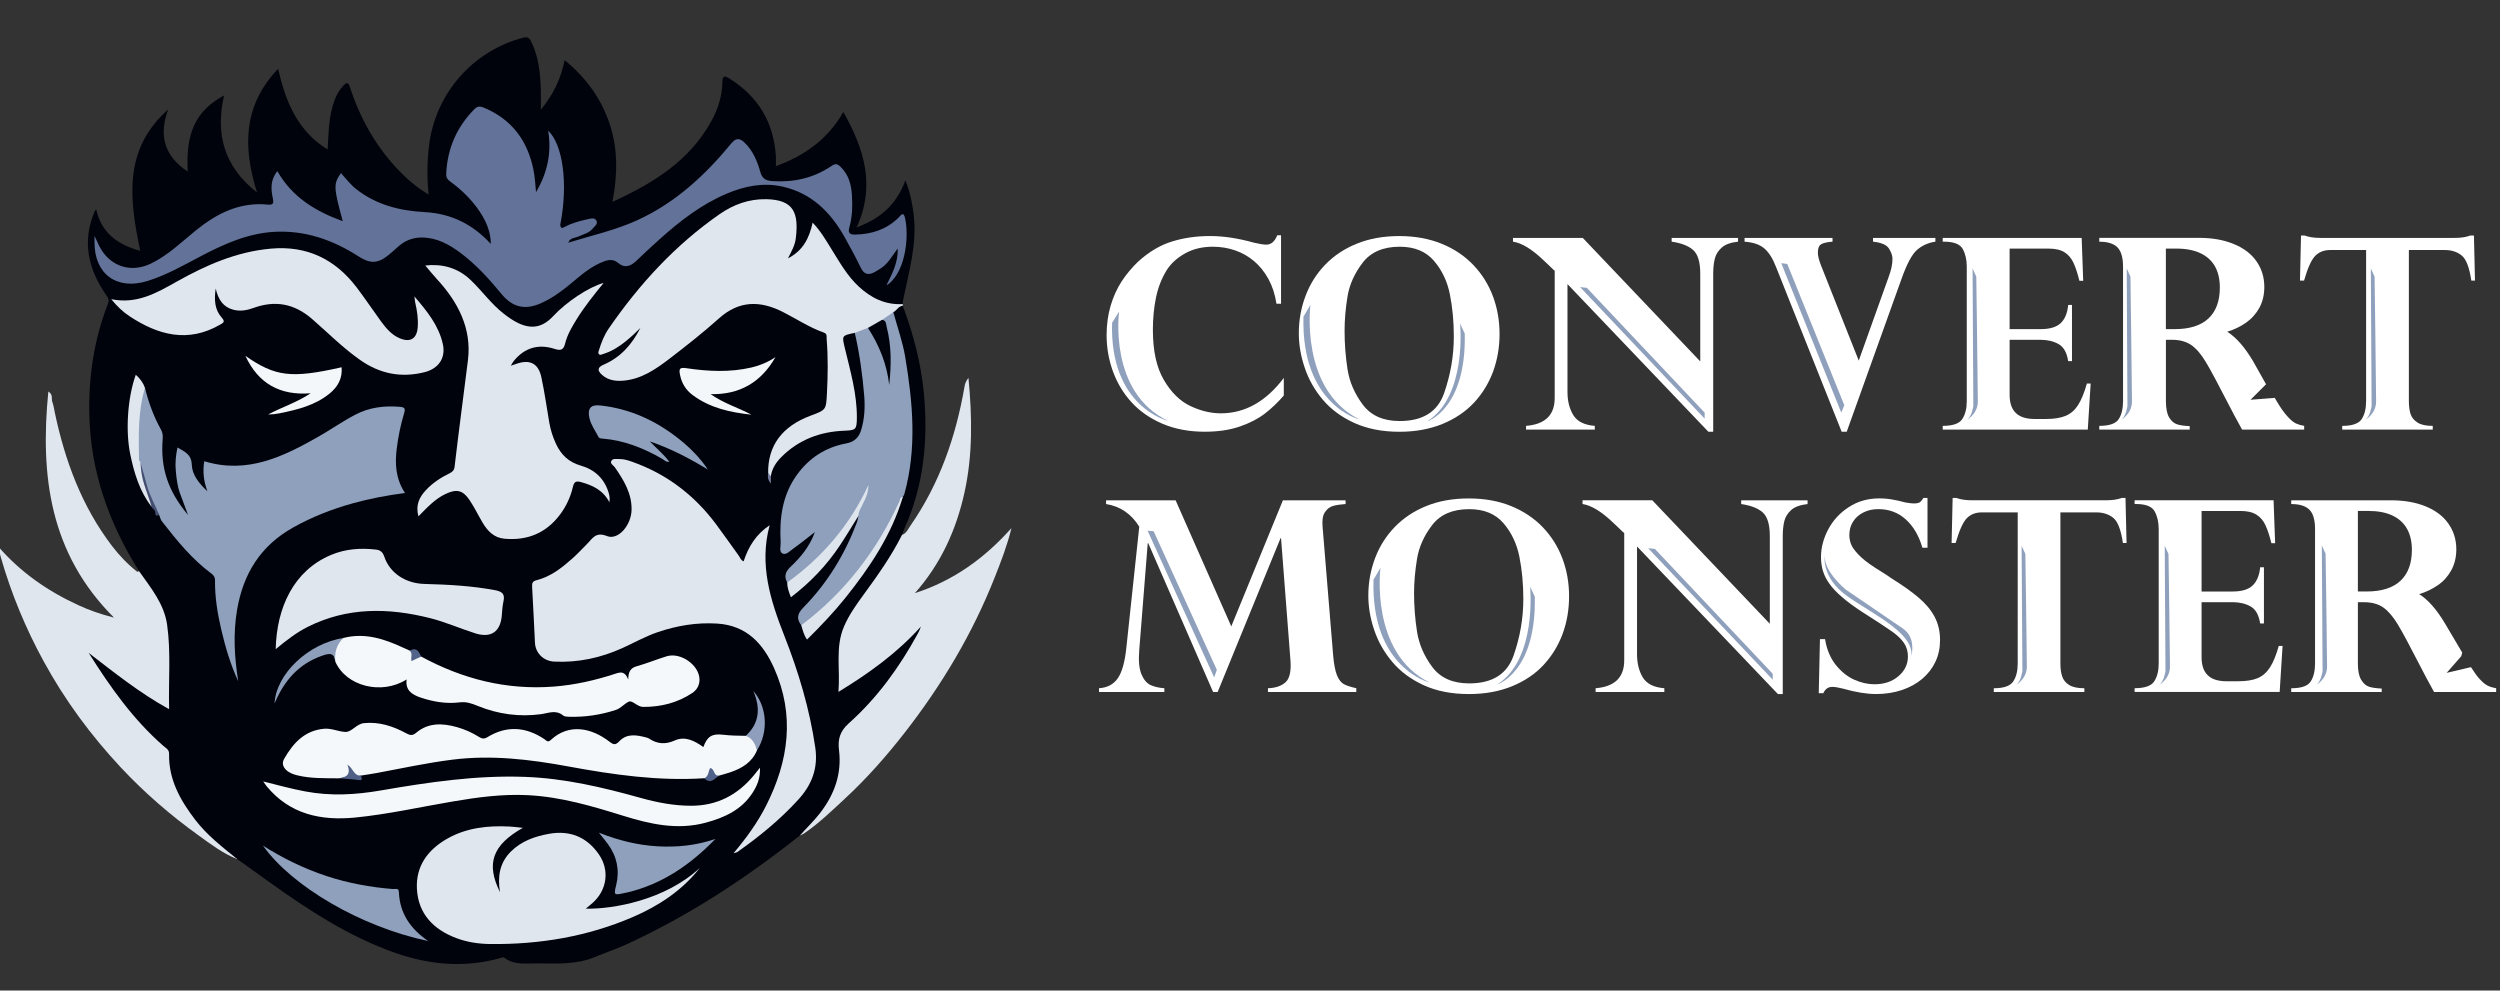 <?xml version="1.0" encoding="UTF-8"?> <svg xmlns="http://www.w3.org/2000/svg" width="106" height="42" viewBox="0 0 106 42" fill="none"><rect x="0" y="0" width="106" height="42" fill="#333333" stroke="none"/> <g clip-path="url(#clip0_119_66)"> <path d="M-0.09 23.154C0.855 24.254 2.017 25.061 3.329 25.663C3.791 25.875 4.269 26.044 4.833 26.187C2.111 23.471 1.696 20.175 2.05 16.6C2.263 16.735 2.169 16.912 2.218 17.041C2.272 17.184 2.293 17.342 2.324 17.493C2.756 19.539 3.467 21.466 4.748 23.147C5.058 23.553 5.412 23.924 5.815 24.241C5.828 24.25 5.868 24.224 5.895 24.215C5.973 24.207 6.02 24.258 6.061 24.311C6.781 25.241 7.303 26.241 7.256 27.467C7.229 28.203 7.255 28.941 7.25 29.678C7.247 30.115 7.157 30.167 6.785 29.949C5.777 29.36 4.863 28.641 3.986 27.936C4.447 28.618 4.934 29.328 5.488 29.99C5.962 30.557 6.438 31.119 7.016 31.585C7.153 31.696 7.243 31.83 7.247 32.012C7.276 33.264 7.901 34.238 8.705 35.125C9.044 35.499 9.429 35.823 9.834 36.125C9.934 36.2 10.081 36.255 10.059 36.427C9.451 36.188 8.937 35.795 8.415 35.419C7.228 34.565 6.124 33.611 5.126 32.543C3.853 31.181 2.754 29.691 1.858 28.052C1.092 26.651 0.483 25.189 0.043 23.655C0.013 23.552 0.001 23.435 -0.089 23.356C-0.09 23.288 -0.09 23.22 -0.09 23.154Z" fill="#E0E6EE"></path> <path d="M10.059 36.426C9.426 35.914 8.779 35.415 8.279 34.762C7.645 33.935 7.146 33.051 7.169 31.965C7.174 31.781 7.037 31.722 6.933 31.631C5.641 30.504 4.668 29.122 3.761 27.683C4.849 28.521 5.919 29.38 7.171 30.071C7.138 28.849 7.252 27.669 7.087 26.497C6.963 25.605 6.395 24.923 5.895 24.215C4.621 22.189 3.842 20.009 3.787 17.593C3.75 15.97 3.986 14.397 4.575 12.884C4.651 12.688 4.56 12.595 4.474 12.47C3.729 11.377 3.477 10.221 4.014 8.962C4.022 8.944 4.038 8.928 4.078 8.874C4.305 9.893 5.003 10.378 5.947 10.636C5.483 8.448 5.215 6.334 7.133 4.639C6.724 5.732 6.957 6.61 7.96 7.275C7.869 5.614 8.307 4.693 9.501 4.046C9.127 5.683 9.494 7.061 10.899 8.163C10.293 6.234 10.305 4.476 11.792 2.917C12.113 4.311 12.608 5.547 13.891 6.337C13.928 5.704 13.934 5.114 14.092 4.541C14.184 4.204 14.316 3.887 14.56 3.629C14.69 3.491 14.763 3.469 14.839 3.699C15.268 5.02 15.935 6.208 16.9 7.217C17.27 7.605 17.676 7.951 18.174 8.249C18.102 7.555 18.11 6.897 18.183 6.235C18.431 3.998 20.023 2.156 22.2 1.593C22.429 1.534 22.477 1.671 22.542 1.806C22.837 2.423 22.906 3.087 22.931 3.758C22.941 4.042 22.933 4.327 22.933 4.648C23.441 4.035 23.778 3.363 23.941 2.549C24.844 3.289 25.485 4.167 25.848 5.247C26.208 6.323 26.185 7.414 25.968 8.559C27.702 7.765 29.244 6.816 30.17 5.119C30.445 4.614 30.617 4.071 30.628 3.494C30.634 3.211 30.713 3.195 30.928 3.329C32.154 4.095 32.809 5.198 32.898 6.636C32.905 6.758 32.898 6.88 32.898 7.045C34.12 6.599 35.096 5.905 35.758 4.747C36.636 6.307 37.136 7.867 36.322 9.641C37.323 9.276 38.02 8.667 38.387 7.645C38.592 8.149 38.687 8.636 38.743 9.133C38.884 10.357 38.538 11.518 38.298 12.694C38.285 12.759 38.28 12.826 38.272 12.892C37.923 13.069 37.594 12.928 37.272 12.812C36.692 12.603 36.276 12.181 35.902 11.714C35.475 11.18 35.18 10.559 34.783 10.004C34.706 9.897 34.644 9.777 34.541 9.688C34.429 9.732 34.445 9.838 34.412 9.914C34.276 10.237 34.114 10.54 33.838 10.769C33.722 10.865 33.596 11.041 33.443 10.926C33.322 10.837 33.452 10.679 33.503 10.56C33.703 10.092 33.758 9.618 33.599 9.124C33.507 8.842 33.328 8.671 33.036 8.612C32.256 8.455 31.528 8.59 30.838 8.982C30.25 9.315 29.706 9.712 29.22 10.173C28.035 11.296 26.884 12.453 25.976 13.823C25.809 14.076 25.666 14.341 25.571 14.629C25.545 14.707 25.466 14.805 25.555 14.874C25.633 14.936 25.724 14.861 25.804 14.827C26.202 14.658 26.517 14.371 26.841 14.096C26.942 14.011 27.048 13.809 27.186 13.94C27.304 14.052 27.151 14.206 27.064 14.317C26.689 14.793 26.282 15.234 25.718 15.501C25.47 15.619 25.468 15.753 25.701 15.902C25.928 16.047 26.186 16.064 26.446 16.042C26.939 16 27.37 15.788 27.78 15.528C28.643 14.98 29.392 14.29 30.179 13.646C30.326 13.525 30.477 13.41 30.624 13.289C31.319 12.716 32.083 12.667 32.89 13.006C33.582 13.296 34.207 13.721 34.898 14.014C35.044 14.077 35.106 14.201 35.13 14.357C35.27 15.304 35.154 16.249 35.129 17.196C35.124 17.373 35.034 17.487 34.867 17.547C34.762 17.585 34.657 17.622 34.55 17.656C33.372 18.032 32.672 18.785 32.632 20.062C32.635 20.182 32.617 20.305 32.636 20.366C32.616 20.342 32.637 20.252 32.632 20.166C32.671 19.585 33.093 19.257 33.498 18.954C34.154 18.463 34.912 18.197 35.741 18.168C36.165 18.154 36.225 18.099 36.233 17.681C36.246 16.925 36.05 16.201 35.899 15.47C35.844 15.208 35.768 14.951 35.706 14.69C35.576 14.151 35.677 14.038 36.249 14.075C36.346 14.148 36.373 14.258 36.394 14.368C36.582 15.321 36.726 16.279 36.748 17.252C36.757 17.599 36.692 17.941 36.582 18.271C36.471 18.605 36.245 18.814 35.893 18.885C34.282 19.208 33.225 20.579 33.191 22.3C33.186 22.557 33.183 22.814 33.192 23.07C33.201 23.353 33.263 23.383 33.514 23.235C33.698 23.127 33.862 22.992 34.028 22.861C34.063 22.833 34.093 22.799 34.13 22.773C34.268 22.676 34.421 22.45 34.57 22.587C34.711 22.717 34.521 22.911 34.431 23.057C34.202 23.429 33.938 23.776 33.615 24.071C33.444 24.228 33.361 24.409 33.431 24.64C33.477 24.797 33.441 25.041 33.587 25.092C33.754 25.15 33.891 24.944 34.018 24.828C34.83 24.096 35.492 23.245 36.035 22.297C36.126 22.139 36.156 21.904 36.407 21.876C36.499 22.023 36.422 22.158 36.37 22.288C35.849 23.59 35.127 24.77 34.157 25.786C33.938 26.016 33.865 26.213 34.029 26.485C34.223 26.994 34.178 27.021 34.596 26.607C35.788 25.429 36.77 24.094 37.568 22.625C37.85 22.105 38.058 21.55 38.235 20.985C38.509 19.921 38.647 18.841 38.578 17.744C38.491 16.343 38.342 14.95 37.88 13.61C37.843 13.505 37.798 13.402 37.816 13.287C37.906 13.09 38.01 12.912 38.276 12.962C38.723 14.155 39.047 15.377 39.17 16.65C39.362 18.645 39.174 20.584 38.34 22.432C38.304 22.511 38.277 22.595 38.246 22.677C38.293 22.823 38.206 22.936 38.143 23.051C37.794 23.688 37.406 24.301 36.965 24.879C36.748 25.163 36.549 25.46 36.346 25.754C35.883 26.423 35.581 27.134 35.666 27.975C35.703 28.338 35.671 28.709 35.675 29.113C35.884 29.053 36.035 28.94 36.186 28.839C37.132 28.2 38.049 27.524 38.816 26.67C38.854 26.629 38.888 26.584 38.933 26.55C38.977 26.517 39.028 26.48 39.081 26.524C39.117 26.555 39.115 26.605 39.106 26.65C39.093 26.716 39.059 26.775 39.028 26.834C38.221 28.358 37.178 29.702 35.915 30.875C35.744 31.034 35.656 31.196 35.671 31.427C35.682 31.604 35.663 31.784 35.675 31.962C35.759 33.328 35.138 34.364 34.147 35.227C34.071 35.292 33.997 35.361 33.917 35.422C31.621 37.245 29.182 38.845 26.506 40.066C26.091 40.255 25.655 40.396 25.235 40.574C24.446 40.905 23.616 40.856 22.79 40.847C22.314 40.843 21.822 40.934 21.398 40.617C21.334 40.568 21.275 40.604 21.21 40.623C19.705 41.045 18.226 40.914 16.768 40.405C14.796 39.716 13.072 38.584 11.391 37.38C10.947 37.063 10.503 36.745 10.059 36.426Z" fill="#00030B"></path> <path d="M36.243 14.113C35.682 14.229 35.694 14.226 35.824 14.771C36.058 15.743 36.339 16.708 36.331 17.722C36.327 18.215 36.283 18.244 35.801 18.262C34.771 18.301 33.862 18.643 33.126 19.382C32.903 19.606 32.732 19.865 32.685 20.189C32.554 20.237 32.626 20.091 32.57 20.069C32.549 18.902 33.159 18.074 34.373 17.623C35.028 17.379 35.026 17.379 35.062 16.682C35.101 15.913 35.113 15.145 35.05 14.377C35.042 14.273 35.085 14.155 34.931 14.101C34.318 13.886 33.777 13.524 33.202 13.231C32.234 12.739 31.341 12.733 30.485 13.5C29.812 14.102 29.1 14.663 28.382 15.213C27.798 15.659 27.188 16.081 26.415 16.142C26.094 16.167 25.787 16.121 25.537 15.904C25.308 15.706 25.332 15.574 25.604 15.457C26.319 15.148 26.8 14.598 27.151 13.905C27.049 14.004 26.949 14.105 26.844 14.201C26.737 14.299 26.627 14.393 26.514 14.484C26.235 14.71 25.933 14.897 25.587 15.005C25.525 15.024 25.458 15.071 25.4 15.021C25.341 14.969 25.381 14.895 25.4 14.834C25.499 14.515 25.622 14.202 25.812 13.927C27.107 12.047 28.633 10.384 30.517 9.076C31.103 8.67 31.757 8.431 32.492 8.446C33.655 8.469 33.873 9.025 33.742 10.105C33.708 10.386 33.572 10.646 33.406 10.956C34.065 10.619 34.313 10.081 34.456 9.44C34.796 9.795 35.018 10.182 35.252 10.559C35.599 11.117 35.921 11.695 36.41 12.149C36.934 12.635 37.537 12.936 38.275 12.893C38.276 12.916 38.276 12.94 38.277 12.964C38.093 12.979 38.024 13.163 37.879 13.235C37.788 13.435 37.597 13.516 37.427 13.624C37.23 13.757 37.029 13.885 36.812 13.984C36.625 14.042 36.456 14.172 36.243 14.113Z" fill="#E0E6EE"></path> <path d="M33.916 35.424C34.196 35.106 34.505 34.816 34.766 34.48C35.378 33.688 35.698 32.814 35.574 31.804C35.519 31.355 35.606 31.011 35.987 30.67C37.197 29.591 38.137 28.288 38.913 26.868C38.965 26.773 39.011 26.674 39.047 26.565C38.053 27.673 36.868 28.534 35.55 29.336C35.63 28.369 35.408 27.446 35.784 26.568C35.992 26.083 36.294 25.654 36.603 25.232C37.202 24.414 37.789 23.589 38.245 22.68C38.431 22.615 38.501 22.436 38.597 22.296C39.835 20.516 40.526 18.522 40.894 16.403C40.912 16.293 40.935 16.189 41.062 16.019C41.223 17.699 41.244 19.293 40.895 20.879C40.545 22.471 39.888 23.911 38.793 25.148C40.425 24.624 41.754 23.663 42.885 22.392C42.712 23.114 42.447 23.795 42.179 24.474C41.24 26.854 39.942 29.03 38.374 31.046C37.593 32.049 36.752 33.005 35.818 33.868C35.264 34.382 34.72 34.911 34.091 35.339C34.039 35.375 33.975 35.396 33.916 35.424Z" fill="#E0E6EE"></path> <path d="M24.097 10.289C25.077 9.985 26.083 9.766 27.022 9.337C28.638 8.598 29.9 7.428 31.009 6.078C31.23 5.809 31.397 5.879 31.582 6.06C31.927 6.398 32.109 6.832 32.235 7.286C32.313 7.569 32.464 7.662 32.757 7.68C33.672 7.737 34.513 7.546 35.271 7.027C35.425 6.922 35.519 6.954 35.641 7.074C35.976 7.4 36.092 7.814 36.12 8.253C36.151 8.721 36.14 9.191 36.011 9.647C35.948 9.868 36.021 9.952 36.252 9.947C36.961 9.932 37.592 9.732 38.105 9.221C38.188 9.138 38.302 8.952 38.369 9.225C38.538 9.913 38.444 11.406 37.694 12.03C37.677 12.043 37.656 12.052 37.588 12.091C37.834 11.592 38.081 11.135 38.065 10.533C37.818 10.865 37.652 11.185 37.344 11.378C37.258 11.431 37.176 11.488 37.088 11.535C36.829 11.676 36.639 11.645 36.497 11.351C36.278 10.9 36.041 10.457 35.793 10.021C35.203 8.982 34.403 8.192 33.195 7.915C32.369 7.726 31.578 7.887 30.814 8.21C29.739 8.665 28.832 9.369 27.972 10.139C27.639 10.437 27.313 10.743 26.989 11.052C26.744 11.284 26.497 11.394 26.195 11.139C26.026 10.996 25.833 11.003 25.626 11.077C25.064 11.278 24.632 11.67 24.186 12.039C23.806 12.355 23.408 12.642 22.958 12.847C22.272 13.159 21.735 13.041 21.258 12.459C20.738 11.827 20.192 11.223 19.535 10.73C19.047 10.364 18.524 10.073 17.886 10.071C17.497 10.069 17.166 10.202 16.879 10.46C16.746 10.579 16.614 10.699 16.475 10.812C16.017 11.183 15.697 11.19 15.2 10.87C14.113 10.17 12.932 9.756 11.626 9.83C10.488 9.895 9.469 10.359 8.476 10.883C7.755 11.263 7.045 11.667 6.26 11.912C4.95 12.321 3.993 11.62 4.008 10.254C4.009 10.199 4.008 10.144 4.008 10.004C4.096 10.192 4.147 10.31 4.204 10.424C4.63 11.277 5.517 11.592 6.381 11.184C7.107 10.84 7.679 10.277 8.293 9.779C9.191 9.049 10.161 8.557 11.357 8.675C11.586 8.698 11.612 8.616 11.568 8.405C11.487 8.023 11.455 7.632 11.76 7.257C12.387 8.359 13.368 8.954 14.533 9.379C14.14 7.935 14.135 7.794 14.457 7.341C14.669 7.571 14.853 7.821 15.099 8.015C15.952 8.688 16.955 8.937 18.004 8.993C19.145 9.054 20.058 9.521 20.809 10.343C20.816 9.84 20.608 9.314 20.195 8.767C19.882 8.353 19.509 8.001 19.091 7.698C18.968 7.609 18.912 7.519 18.919 7.368C18.969 6.297 19.366 5.38 20.125 4.618C20.27 4.473 20.403 4.516 20.551 4.58C21.715 5.077 22.37 5.975 22.618 7.195C22.681 7.508 22.698 7.824 22.727 8.146C23.21 7.335 23.396 6.471 23.243 5.544C23.84 6.092 24.112 7.73 23.752 9.544C23.756 9.753 23.689 9.924 23.524 10.065C23.263 10.288 23.125 10.582 23.066 10.888C23.279 10.493 23.642 10.316 24.097 10.289Z" fill="#637298"></path> <path d="M31.102 36.177C31.659 35.514 32.125 34.868 32.486 34.154C33.44 32.264 33.712 30.329 32.824 28.335C32.358 27.29 31.656 26.521 30.415 26.44C29.544 26.384 28.705 26.525 27.882 26.805C27.363 26.982 26.888 27.252 26.392 27.477C25.473 27.892 24.512 28.102 23.5 28.052C23.052 28.03 22.705 27.701 22.682 27.252C22.642 26.461 22.608 25.671 22.562 24.88C22.552 24.713 22.581 24.643 22.765 24.596C23.354 24.447 23.82 24.076 24.265 23.683C24.482 23.491 24.678 23.276 24.884 23.071C25.118 22.84 25.248 22.533 25.737 22.73C26.21 22.919 26.768 22.267 26.779 21.612C26.79 20.918 26.447 20.357 26.068 19.812C26.009 19.728 25.858 19.659 25.92 19.544C25.985 19.425 26.14 19.468 26.261 19.464C26.455 19.46 26.635 19.52 26.814 19.583C28.268 20.098 29.438 20.994 30.358 22.222C30.685 22.66 30.995 23.11 31.317 23.552C31.38 23.64 31.41 23.76 31.53 23.799C31.733 23.181 32.055 22.652 32.634 22.27C32.18 23.941 32.669 25.465 33.258 26.963C33.862 28.5 34.331 30.068 34.569 31.705C34.694 32.569 34.421 33.278 33.846 33.906C33.074 34.753 32.193 35.472 31.258 36.129C31.233 36.146 31.201 36.147 31.102 36.177Z" fill="#E0E6EE"></path> <path d="M6.146 16.446C6.3 17.065 6.514 17.66 6.827 18.218C6.894 18.338 6.91 18.466 6.898 18.604C6.798 19.839 7.116 20.815 7.973 21.835C7.843 21.485 7.736 21.198 7.63 20.911C7.517 20.605 7.485 20.281 7.454 19.961C7.421 19.639 7.454 19.316 7.525 18.973C7.818 19.15 8.116 19.253 8.131 19.702C8.146 20.127 8.42 20.477 8.793 20.831C8.626 20.373 8.593 19.979 8.661 19.556C10.479 20.113 12.011 19.364 13.513 18.508C14.037 18.21 14.53 17.861 15.066 17.582C15.664 17.27 16.293 17.194 16.952 17.249C17.144 17.265 17.199 17.309 17.136 17.516C16.989 18.006 16.885 18.505 16.822 19.015C16.74 19.675 16.776 20.301 17.172 20.903C16.408 21.003 15.68 21.14 14.963 21.339C14.078 21.584 13.232 21.917 12.428 22.366C11.048 23.137 10.311 24.328 10.052 25.858C9.88 26.872 9.939 27.875 10.101 28.884C9.774 28.183 9.559 27.447 9.383 26.699C9.222 26.014 9.109 25.321 9.117 24.615C9.119 24.472 9.056 24.387 8.953 24.311C8.129 23.7 7.494 22.91 6.869 22.11C6.807 22.032 6.785 21.921 6.745 21.826C6.346 21.324 6.161 20.731 6.013 20.122C5.968 19.938 5.942 19.749 5.843 19.581C5.72 18.601 5.774 17.63 5.974 16.664C5.994 16.573 6.019 16.466 6.146 16.446Z" fill="#8FA0BD"></path> <path d="M17.741 21.893C17.614 21.424 17.775 21.084 18.055 20.785C18.34 20.479 18.684 20.252 19.058 20.07C19.189 20.006 19.259 19.939 19.276 19.781C19.45 18.276 19.655 16.775 19.841 15.272C20.007 13.924 19.419 12.801 18.518 11.827C18.353 11.647 18.2 11.455 18.032 11.257C18.743 11.178 19.402 11.347 19.951 11.868C20.437 12.329 20.824 12.887 21.359 13.301C21.545 13.445 21.735 13.581 21.945 13.685C22.533 13.976 23.005 13.886 23.454 13.405C24.023 12.794 24.967 12.168 25.594 11.996C25.179 12.507 24.78 13.001 24.447 13.541C24.249 13.863 24.053 14.191 23.962 14.561C23.897 14.828 23.787 14.882 23.518 14.794C22.832 14.571 22.241 14.74 21.781 15.309C21.741 15.358 21.713 15.418 21.659 15.505C21.755 15.473 21.816 15.455 21.876 15.433C22.455 15.223 22.826 15.398 22.953 15.992C23.092 16.633 23.18 17.284 23.292 17.93C23.346 18.238 23.442 18.535 23.573 18.818C23.784 19.274 24.109 19.595 24.612 19.737C25.223 19.911 25.64 20.303 25.816 20.925C25.834 20.989 25.844 21.056 25.85 21.122C25.854 21.16 25.846 21.199 25.839 21.297C25.566 20.775 25.13 20.581 24.645 20.444C24.44 20.387 24.347 20.409 24.293 20.637C24.194 21.062 24.014 21.459 23.75 21.811C23.16 22.602 22.361 22.931 21.385 22.841C20.94 22.801 20.669 22.511 20.457 22.152C20.27 21.836 20.111 21.503 19.906 21.199C19.621 20.78 19.362 20.724 18.899 20.94C18.445 21.152 18.114 21.518 17.741 21.893Z" fill="#E0E6EE"></path> <path d="M29.674 36.798C28.92 37.76 27.929 38.411 26.822 38.887C24.898 39.713 22.872 40.05 20.786 40.027C20.296 40.021 19.806 39.949 19.341 39.773C18.372 39.407 17.732 38.742 17.677 37.685C17.627 36.712 18.151 36.015 18.98 35.55C19.796 35.093 20.689 34.999 21.605 35.045C21.792 35.055 21.978 35.081 22.169 35.1C20.88 35.831 20.595 36.612 21.201 37.83C21.087 37.156 21.189 36.574 21.664 36.103C22.11 35.661 22.675 35.462 23.276 35.354C24.166 35.194 24.886 35.489 25.396 36.231C25.858 36.903 25.735 37.743 25.127 38.284C25.038 38.364 24.945 38.438 24.836 38.529C25.975 38.55 28.186 38.178 29.674 36.798Z" fill="#E0E6EE"></path> <path d="M36.243 14.113C36.429 14.043 36.614 13.974 36.8 13.903C37.076 14.072 37.182 14.365 37.312 14.631C37.549 15.116 37.704 15.628 37.697 16.128C37.648 15.299 37.73 14.406 37.398 13.561C37.557 13.453 37.718 13.344 37.878 13.235C38.045 13.865 38.27 14.479 38.379 15.124C38.704 17.064 38.882 19.001 38.348 20.934C38.334 20.985 38.301 21.031 38.277 21.079C37.958 21.798 37.627 22.508 37.189 23.167C36.395 24.362 35.454 25.422 34.35 26.339C34.244 26.426 34.141 26.548 33.972 26.511C33.764 26.229 33.802 26.025 34.066 25.755C35.078 24.724 35.818 23.51 36.328 22.16C36.364 22.067 36.377 21.967 36.4 21.871C36.315 21.751 36.361 21.638 36.421 21.528C36.552 21.288 36.664 21.038 36.771 20.786C36.088 22.333 35.002 23.554 33.677 24.581C33.592 24.647 33.506 24.729 33.379 24.7C33.233 24.434 33.303 24.235 33.524 24.028C33.963 23.617 34.339 23.152 34.55 22.559C34.243 22.797 33.943 23.043 33.626 23.267C33.489 23.364 33.328 23.553 33.166 23.462C33.028 23.383 33.109 23.154 33.1 22.992C33.041 21.97 33.173 20.987 33.79 20.132C34.307 19.416 35.009 18.962 35.881 18.801C36.224 18.738 36.417 18.548 36.512 18.237C36.657 17.762 36.682 17.273 36.643 16.782C36.569 15.884 36.446 14.992 36.243 14.113Z" fill="#8FA0BD"></path> <path d="M17.57 12.569C18.126 13.21 18.599 13.81 18.775 14.581C18.91 15.172 18.6 15.63 17.998 15.781C17.008 16.031 16.102 15.848 15.269 15.263C14.534 14.748 13.905 14.109 13.231 13.524C12.48 12.873 11.669 12.722 10.747 13.057C10.471 13.157 10.19 13.21 9.895 13.133C9.467 13.02 9.259 12.716 9.146 12.236C9.072 12.733 9.11 13.139 9.402 13.468C9.56 13.646 9.474 13.683 9.331 13.766C7.973 14.549 6.718 14.213 5.507 13.419C5.22 13.23 4.969 12.996 4.717 12.685C5.799 12.906 6.632 12.426 7.483 11.946C8.73 11.244 10.03 10.672 11.486 10.542C13.015 10.406 14.208 10.988 15.121 12.185C15.479 12.655 15.806 13.149 16.155 13.626C16.367 13.914 16.596 14.192 16.938 14.339C17.395 14.536 17.677 14.365 17.712 13.869C17.737 13.52 17.686 13.179 17.608 12.84C17.594 12.779 17.59 12.714 17.57 12.569Z" fill="#E0E6EE"></path> <path d="M29.866 32.997C27.922 33.124 26.01 32.85 24.111 32.5C22.478 32.198 20.847 32.002 19.188 32.209C18.103 32.344 17.036 32.578 15.962 32.778C15.743 32.818 15.522 32.849 15.302 32.884C14.949 32.994 14.907 32.712 14.816 32.535C14.865 32.935 14.865 32.935 14.346 33.001C13.766 32.994 13.184 33.014 12.614 32.876C12.44 32.834 12.271 32.775 12.136 32.649C11.986 32.509 11.95 32.342 12.052 32.166C12.433 31.505 12.914 30.975 13.739 30.899C14.058 30.87 14.354 31.025 14.649 31.034C14.914 31.041 15.115 30.693 15.431 30.661C16.08 30.595 16.665 30.791 17.221 31.09C17.383 31.178 17.487 31.205 17.651 31.065C18.163 30.635 18.759 30.659 19.363 30.827C19.697 30.92 20.013 31.06 20.307 31.244C20.433 31.323 20.523 31.343 20.665 31.256C21.485 30.755 22.292 30.812 23.081 31.339C23.16 31.393 23.221 31.499 23.355 31.374C24.118 30.663 25.075 30.852 25.848 31.452C26.03 31.593 26.109 31.587 26.263 31.425C26.587 31.088 26.992 31.163 27.39 31.266C27.433 31.278 27.478 31.289 27.514 31.313C27.866 31.545 28.205 31.578 28.612 31.395C29.049 31.198 29.457 31.414 29.823 31.676C29.979 31.234 30.183 31.095 30.651 31.152C30.974 31.191 31.297 31.196 31.621 31.199C31.97 31.235 32.086 31.385 32.098 31.81C31.887 32.324 31.459 32.576 30.964 32.745C30.807 32.799 30.646 32.839 30.488 32.886C30.339 32.95 30.268 32.833 30.168 32.731C30.068 32.826 30.046 33.014 29.866 32.997Z" fill="#F5F8FA"></path> <path d="M14.562 27.049C15.47 26.816 16.293 27.088 17.101 27.464C17.19 27.506 17.281 27.545 17.371 27.586C17.521 27.63 17.505 27.763 17.524 27.88C17.642 27.916 17.736 27.767 17.856 27.837C19.611 28.791 21.477 29.266 23.482 29.111C24.375 29.042 25.245 28.844 26.093 28.565C26.321 28.49 26.495 28.453 26.637 28.81C26.64 28.465 26.746 28.319 26.999 28.248C27.427 28.129 27.84 27.957 28.265 27.827C28.849 27.648 29.624 28.179 29.658 28.78C29.672 29.029 29.559 29.246 29.354 29.382C28.724 29.802 28.019 29.977 27.265 29.973C27.024 29.971 26.817 29.683 26.661 29.75C26.48 29.828 26.324 30.032 26.112 30.101C25.471 30.31 24.811 30.41 24.135 30.391C24.047 30.388 23.937 30.387 23.878 30.337C23.568 30.08 23.256 30.238 22.929 30.282C22.017 30.405 21.117 30.28 20.272 29.937C19.997 29.825 19.78 29.743 19.475 29.781C18.918 29.85 18.36 29.754 17.827 29.574C17.475 29.455 17.177 29.269 17.241 28.808C16.18 29.482 14.676 29.098 14.218 28.055C14.141 27.655 14.099 27.266 14.562 27.049Z" fill="#F5F8FA"></path> <path d="M11.69 27.524C11.728 25.777 12.442 24.191 14.048 23.524C14.653 23.273 15.279 23.229 15.919 23.3C16.097 23.319 16.219 23.381 16.29 23.593C16.523 24.293 17.188 24.738 17.998 24.759C19.003 24.786 20.004 24.838 20.996 25.025C21.299 25.082 21.416 25.193 21.347 25.5C21.303 25.695 21.292 25.897 21.276 26.096C21.222 26.78 20.823 27.065 20.157 26.855C19.512 26.652 18.893 26.374 18.233 26.208C16.463 25.764 14.727 25.738 13.051 26.577C12.572 26.819 12.148 27.144 11.69 27.524Z" fill="#E0E6EE"></path> <path d="M11.16 33.133C11.786 33.291 12.362 33.448 12.95 33.558C14.022 33.76 15.08 33.699 16.147 33.515C18.172 33.165 20.205 32.863 22.272 32.94C23.945 33.002 25.559 33.383 27.161 33.831C27.86 34.026 28.568 34.164 29.302 34.164C30.41 34.164 31.279 33.704 31.971 32.865C32.04 32.782 32.106 32.696 32.222 32.55C32.242 32.988 32.106 33.304 31.919 33.599C31.452 34.334 30.722 34.667 29.917 34.883C28.709 35.207 27.551 34.94 26.402 34.582C25.092 34.175 23.78 33.788 22.396 33.716C21.315 33.659 20.259 33.802 19.201 33.982C17.827 34.215 16.465 34.523 15.076 34.662C13.612 34.808 12.293 34.533 11.302 33.333C11.261 33.282 11.227 33.227 11.16 33.133Z" fill="#F5F8FA"></path> <path d="M11.15 35.855C11.998 36.393 12.894 36.831 13.847 37.145C14.762 37.446 15.703 37.62 16.663 37.695C16.76 37.702 16.906 37.637 16.913 37.824C16.948 38.718 17.394 39.377 18.155 39.9C15.3 39.299 12.378 37.585 11.15 35.855Z" fill="#8FA0BD"></path> <path d="M30.331 35.572C29.288 36.65 28.098 37.476 26.623 37.834C26.569 37.846 26.514 37.855 26.46 37.867C26.032 37.965 26.022 37.952 26.124 37.538C26.28 36.907 26.163 36.325 25.783 35.799C25.68 35.655 25.564 35.521 25.393 35.307C26.249 35.642 27.052 35.837 27.885 35.884C28.715 35.931 29.529 35.846 30.331 35.572Z" fill="#8FA0BD"></path> <path d="M27.548 18.713C27.868 19.04 28.152 19.274 28.38 19.579C28.241 19.602 28.165 19.504 28.076 19.453C27.295 19.003 26.473 18.674 25.565 18.598C25.489 18.592 25.412 18.599 25.366 18.509C25.234 18.253 25.058 18.017 24.992 17.729C24.9 17.328 25.039 17.147 25.447 17.191C26.691 17.324 27.785 17.823 28.761 18.59C29.241 18.968 29.671 19.394 30.013 19.909C29.253 19.446 28.474 19.031 27.548 18.713Z" fill="#8FA0BD"></path> <path d="M31.861 17.582C30.973 17.488 30.109 17.302 29.371 16.753C29.084 16.54 28.904 16.256 28.834 15.898C28.787 15.657 28.793 15.566 29.099 15.611C30.017 15.748 30.942 15.795 31.86 15.582C32.227 15.496 32.568 15.353 32.88 15.141C32.279 16.196 31.379 16.741 30.131 16.711C30.675 17.099 31.293 17.282 31.861 17.582Z" fill="#F4F7F9"></path> <path d="M10.406 15.089C11.671 15.97 12.348 16.056 14.484 15.572C14.525 16.04 14.327 16.396 13.983 16.679C13.369 17.185 12.622 17.367 11.866 17.522C11.704 17.555 11.538 17.572 11.366 17.575C11.954 17.262 12.595 17.061 13.172 16.674C11.874 16.78 10.948 16.263 10.406 15.089Z" fill="#F4F7F9"></path> <path d="M33.973 26.511C35.823 25.122 37.182 23.344 38.14 21.25C38.17 21.184 38.149 21.07 38.278 21.079C37.796 22.691 36.879 24.057 35.841 25.353C35.346 25.97 34.801 26.541 34.218 27.118C34.08 26.926 34.035 26.715 33.973 26.511Z" fill="#DFE5ED"></path> <path d="M6.147 16.446C5.846 17.443 5.877 18.468 5.893 19.491C5.894 19.528 5.933 19.565 5.954 19.602C6.053 20.163 6.176 20.716 6.411 21.24C6.445 21.315 6.501 21.4 6.425 21.485C5.918 20.826 5.686 20.056 5.522 19.258C5.317 18.261 5.408 16.862 5.757 15.89C5.942 16.052 6.069 16.23 6.147 16.446Z" fill="#E0E6EE"></path> <path d="M33.377 24.7C34.871 23.622 36.032 22.268 36.819 20.569C36.819 20.84 36.756 21.037 36.535 21.469C36.47 21.597 36.393 21.72 36.399 21.871C36.135 22.292 35.882 22.719 35.608 23.131C35.048 23.974 34.357 24.695 33.535 25.324C33.449 25.105 33.377 24.913 33.377 24.7Z" fill="#DFE5ED"></path> <path d="M24.098 10.289C23.681 10.437 23.282 10.616 22.976 11.057C23.02 10.572 23.182 10.239 23.488 9.991C23.638 9.87 23.677 9.7 23.754 9.546C23.777 9.719 23.87 9.662 23.965 9.611C24.263 9.452 24.587 9.366 24.914 9.296C25.035 9.27 25.202 9.211 25.283 9.348C25.37 9.494 25.218 9.583 25.137 9.685C24.98 9.882 24.745 9.926 24.534 10.024C24.382 10.093 24.166 10.077 24.098 10.289Z" fill="#637298"></path> <path d="M14.562 27.05C14.266 27.323 14.182 27.669 14.216 28.055C14.178 27.643 13.939 27.705 13.657 27.803C12.658 28.149 12.041 28.871 11.641 29.827C11.706 28.573 13.072 27.282 14.562 27.05Z" fill="#8E9FBC"></path> <path d="M32.098 31.81C32.017 31.546 31.91 31.301 31.621 31.199C32.191 30.672 32.26 30.046 31.941 29.298C32.536 29.975 32.584 31.042 32.098 31.81Z" fill="#8E9EBC"></path> <path d="M6.425 21.486C6.289 20.988 6.057 20.519 5.992 19.998C5.975 19.866 5.965 19.735 5.955 19.603C6.046 19.926 6.142 20.249 6.228 20.574C6.345 21.016 6.579 21.408 6.747 21.828C6.659 21.888 6.579 21.865 6.586 21.764C6.597 21.621 6.468 21.582 6.425 21.486Z" fill="#434E71"></path> <path d="M14.346 32.999C14.662 32.963 14.902 32.865 14.73 32.422C14.98 32.569 14.998 32.909 15.302 32.883C15.321 32.977 15.425 33.105 15.191 33.072C14.912 33.033 14.628 33.022 14.346 32.999Z" fill="#4F5F86"></path> <path d="M29.865 32.997C30.05 32.914 30.028 32.706 30.111 32.565C30.314 32.592 30.245 32.917 30.487 32.885C30.297 33.014 30.128 33.27 29.865 32.997Z" fill="#51628A"></path> <path d="M17.856 27.838C17.722 27.901 17.588 27.964 17.448 28.03C17.403 27.875 17.512 27.708 17.371 27.587C17.658 27.429 17.763 27.621 17.856 27.838Z" fill="#52638A"></path> <path d="M32.57 20.069C32.608 20.109 32.647 20.149 32.686 20.189C32.686 20.283 32.686 20.376 32.686 20.498C32.553 20.356 32.544 20.216 32.57 20.069Z" fill="#747C9E"></path> <path d="M37.398 13.562C37.587 13.581 37.567 13.751 37.596 13.865C37.805 14.673 37.793 15.494 37.702 16.325C37.606 15.44 37.279 14.643 36.801 13.903C37 13.79 37.199 13.676 37.398 13.562Z" fill="#00030B"></path> <path d="M97.347 17.954C97.241 17.904 97.116 17.801 96.977 17.644C96.835 17.488 96.682 17.268 96.517 16.985L96.448 16.869L95.422 16.95L96.08 16.293L95.542 15.334C95.185 14.727 94.814 14.305 94.434 14.065C94.726 13.976 94.99 13.851 95.228 13.684C95.467 13.518 95.656 13.306 95.798 13.048C95.938 12.792 96.007 12.496 96.007 12.168C96.007 11.76 95.897 11.397 95.675 11.079C95.453 10.762 95.132 10.517 94.71 10.346C94.29 10.172 93.802 10.085 93.243 10.085H89.01V10.248C89.364 10.248 89.62 10.328 89.779 10.487C89.937 10.647 90.017 10.922 90.017 11.312V17.007C90.017 17.324 89.957 17.578 89.834 17.769C89.713 17.96 89.437 18.057 89.01 18.057V18.216H92.843V18.067C92.623 18.059 92.444 18.035 92.312 17.992C92.179 17.95 92.065 17.853 91.973 17.702C91.882 17.548 91.835 17.318 91.835 17.007V14.407H92.094C92.424 14.407 92.694 14.482 92.908 14.629C93.12 14.775 93.326 15.014 93.525 15.347C93.724 15.676 94.042 16.267 94.477 17.117C94.615 17.39 94.81 17.755 95.064 18.215H97.697V18.057C97.57 18.036 97.455 18.003 97.347 17.954ZM93.641 13.501C93.319 13.804 92.841 13.955 92.205 13.955H91.833V10.54H92.276C92.679 10.54 93.018 10.605 93.293 10.733C93.567 10.861 93.775 11.05 93.914 11.292C94.052 11.539 94.121 11.837 94.121 12.19C94.122 12.761 93.961 13.197 93.641 13.501Z" fill="white"></path> <path d="M105.488 29.077C105.381 29.029 105.258 28.925 105.118 28.77C105.01 28.649 104.892 28.48 104.769 28.287L103.738 28.529L104.353 27.828C104.366 27.832 104.387 27.669 104.4 27.673L103.682 26.459C103.324 25.853 102.953 25.428 102.573 25.191C102.864 25.104 103.131 24.975 103.369 24.809C103.608 24.645 103.796 24.433 103.937 24.175C104.077 23.917 104.148 23.623 104.148 23.292C104.148 22.884 104.036 22.521 103.815 22.206C103.593 21.887 103.271 21.644 102.851 21.471C102.43 21.299 101.941 21.213 101.382 21.213H97.148V21.372C97.504 21.372 97.76 21.452 97.919 21.612C98.079 21.771 98.158 22.048 98.158 22.437V28.133C98.158 28.45 98.096 28.703 97.975 28.893C97.853 29.084 97.578 29.182 97.148 29.182V29.34H100.984V29.194C100.764 29.186 100.584 29.16 100.453 29.119C100.32 29.075 100.206 28.978 100.115 28.825C100.021 28.672 99.974 28.442 99.974 28.134V25.534H100.235C100.564 25.534 100.834 25.608 101.047 25.754C101.259 25.903 101.464 26.141 101.665 26.472C101.865 26.804 102.181 27.392 102.617 28.242C102.754 28.515 102.951 28.883 103.204 29.34H105.837V29.182C105.712 29.16 105.595 29.128 105.488 29.077ZM101.781 24.625C101.459 24.926 100.981 25.079 100.347 25.079H99.974V21.664H100.418C100.82 21.664 101.16 21.727 101.436 21.857C101.709 21.985 101.916 22.17 102.055 22.417C102.193 22.662 102.264 22.959 102.264 23.313C102.264 23.884 102.103 24.322 101.781 24.625Z" fill="white"></path> <path d="M54.316 12.879H54.122C54.063 12.486 53.949 12.137 53.782 11.83C53.614 11.525 53.41 11.273 53.173 11.072C52.935 10.872 52.667 10.718 52.369 10.616C52.071 10.513 51.757 10.461 51.424 10.461C50.981 10.461 50.591 10.554 50.253 10.741C49.914 10.93 49.655 11.165 49.474 11.444C49.255 11.798 49.102 12.187 49.014 12.617C48.925 13.045 48.882 13.504 48.882 13.988C48.882 14.873 49.036 15.578 49.346 16.108C49.657 16.638 50.03 17.006 50.469 17.214C50.907 17.422 51.337 17.525 51.763 17.525C52.789 17.525 53.679 17.024 54.433 16.024V16.77C54.185 17.058 53.919 17.312 53.635 17.532C53.351 17.751 52.997 17.936 52.572 18.083C52.147 18.23 51.65 18.305 51.081 18.305C50.409 18.305 49.809 18.189 49.283 17.965C48.756 17.738 48.32 17.433 47.973 17.052C47.625 16.668 47.363 16.231 47.185 15.738C47.008 15.244 46.92 14.737 46.92 14.214C46.92 13.766 46.977 13.347 47.091 12.961C47.206 12.575 47.361 12.233 47.557 11.932C47.752 11.633 47.985 11.355 48.255 11.094C48.717 10.676 49.196 10.39 49.696 10.239C50.194 10.084 50.732 10.008 51.308 10.008C51.876 10.008 52.497 10.102 53.17 10.29C53.406 10.346 53.58 10.373 53.691 10.373C53.894 10.373 54.049 10.241 54.156 9.976H54.316V12.879Z" fill="white"></path> <path d="M55.07 14.127C55.07 13.577 55.165 13.047 55.356 12.543C55.546 12.039 55.826 11.596 56.195 11.216C56.565 10.834 57.013 10.539 57.539 10.328C58.065 10.116 58.661 10.009 59.325 10.009C59.998 10.009 60.596 10.119 61.123 10.334C61.65 10.548 62.096 10.846 62.465 11.231C62.832 11.614 63.109 12.056 63.299 12.558C63.487 13.06 63.581 13.595 63.581 14.163C63.581 14.724 63.489 15.255 63.308 15.752C63.125 16.246 62.856 16.688 62.501 17.07C62.146 17.451 61.7 17.753 61.163 17.975C60.626 18.194 60.017 18.307 59.338 18.307C58.606 18.307 57.968 18.181 57.423 17.933C56.878 17.686 56.433 17.356 56.088 16.949C55.742 16.54 55.487 16.09 55.321 15.595C55.153 15.103 55.07 14.614 55.07 14.127ZM57.01 14.022C57.01 14.573 57.051 15.118 57.134 15.652C57.217 16.189 57.432 16.687 57.779 17.153C58.126 17.619 58.649 17.852 59.348 17.852C60.327 17.852 60.954 17.459 61.229 16.674C61.504 15.887 61.642 15.087 61.642 14.27C61.642 13.633 61.587 13.038 61.475 12.482C61.365 11.926 61.138 11.45 60.796 11.055C60.455 10.659 59.972 10.461 59.348 10.461C58.646 10.461 58.122 10.688 57.777 11.138C57.432 11.589 57.217 12.067 57.134 12.574C57.051 13.084 57.01 13.567 57.01 14.022Z" fill="white"></path> <path d="M67.109 10.087L72.091 15.324V11.603C72.091 11.116 71.991 10.78 71.791 10.602C71.593 10.425 71.287 10.305 70.878 10.247V10.087H73.693V10.247C73.383 10.28 73.151 10.364 73 10.498C72.848 10.634 72.751 10.79 72.707 10.972C72.663 11.151 72.64 11.362 72.64 11.604V18.306H72.435L66.461 12.046V16.621C66.461 17.003 66.544 17.331 66.708 17.601C66.872 17.87 67.176 18.022 67.619 18.057V18.216H64.705V18.057C65.522 17.991 65.926 17.591 65.919 16.858V11.478C65.896 11.465 65.866 11.438 65.83 11.401C65.796 11.367 65.741 11.314 65.664 11.241C65.586 11.166 65.516 11.101 65.453 11.042C64.958 10.568 64.524 10.301 64.15 10.247V10.087H67.109V10.087Z" fill="white"></path> <path d="M82.06 10.087V10.247C81.759 10.291 81.503 10.406 81.287 10.591C81.069 10.778 80.848 11.192 80.618 11.842L78.301 18.305H78.086L75.305 11.323C75.171 10.972 75.008 10.71 74.814 10.54C74.62 10.37 74.339 10.274 73.969 10.247V10.087H77.699V10.247C77.513 10.259 77.364 10.288 77.249 10.339C77.135 10.387 77.077 10.511 77.077 10.712C77.077 10.851 77.126 11.04 77.221 11.279L78.811 15.29L80.08 11.738C80.187 11.455 80.241 11.199 80.241 10.972C80.241 10.842 80.191 10.699 80.093 10.54C79.993 10.381 79.767 10.284 79.416 10.247V10.087H82.06V10.087Z" fill="white"></path> <path d="M88.262 10.087L88.328 11.907H88.167C88.093 11.603 88.01 11.35 87.921 11.153C87.83 10.954 87.701 10.801 87.535 10.696C87.369 10.591 87.142 10.54 86.854 10.54H85.207V13.955H86.522C86.913 13.955 87.198 13.869 87.378 13.697C87.556 13.523 87.66 13.268 87.691 12.93H87.852V15.313H87.691C87.635 14.952 87.501 14.713 87.286 14.591C87.073 14.469 86.817 14.408 86.523 14.408H85.208V16.748C85.208 17.425 85.558 17.765 86.261 17.765H86.761C87.096 17.765 87.371 17.719 87.583 17.632C87.796 17.544 87.971 17.391 88.109 17.177C88.248 16.961 88.372 16.655 88.484 16.262H88.644L88.522 18.216H82.371V18.057C82.801 18.057 83.077 17.96 83.202 17.765C83.328 17.573 83.391 17.321 83.391 17.007V11.311C83.391 11.013 83.334 10.764 83.219 10.555C83.105 10.351 82.841 10.247 82.426 10.247H82.371V10.087H88.262Z" fill="white"></path> <path d="M98.378 10.087H104.08C104.343 10.087 104.561 10.055 104.733 9.988H104.895L104.939 11.898H104.784C104.702 11.338 104.566 10.983 104.372 10.83C104.178 10.675 103.941 10.601 103.66 10.601H102.136V17.007C102.136 17.223 102.161 17.403 102.207 17.552C102.256 17.703 102.354 17.821 102.502 17.916C102.649 18.011 102.864 18.058 103.149 18.058V18.216H99.31V18.058C99.735 18.058 100.011 17.96 100.136 17.769C100.261 17.578 100.323 17.324 100.323 17.007V10.601H98.799C98.541 10.601 98.331 10.683 98.168 10.846C98.005 11.01 97.845 11.36 97.692 11.898H97.519L97.563 9.988H97.725C97.9 10.055 98.117 10.087 98.378 10.087Z" fill="white"></path> <path d="M57.053 21.212V21.371C56.839 21.387 56.662 21.411 56.524 21.451C56.385 21.49 56.269 21.578 56.177 21.717C56.085 21.855 56.052 22.059 56.077 22.33L56.526 27.79C56.559 28.172 56.614 28.453 56.69 28.637C56.766 28.82 56.861 28.94 56.973 29.004C57.085 29.067 57.264 29.126 57.507 29.181V29.34H53.761V29.181C54.075 29.171 54.322 29.092 54.501 28.933C54.681 28.774 54.751 28.462 54.715 27.995L54.316 22.819H54.295L51.629 29.34H51.435L48.686 23.033H48.664L48.304 27.564C48.267 28.011 48.299 28.35 48.398 28.59C48.498 28.825 48.63 28.979 48.794 29.051C48.959 29.122 49.15 29.166 49.368 29.181V29.34H46.598V29.181C46.949 29.158 47.213 29.019 47.393 28.761C47.572 28.504 47.693 28.076 47.756 27.476L48.305 22.331C47.962 21.782 47.492 21.464 46.897 21.372V21.213H49.846L52.206 26.559L54.395 21.213H57.053V21.212Z" fill="white"></path> <path d="M58.017 25.251C58.017 24.698 58.113 24.17 58.303 23.666C58.493 23.162 58.773 22.721 59.142 22.339C59.512 21.959 59.96 21.663 60.486 21.451C61.013 21.239 61.608 21.134 62.273 21.134C62.946 21.134 63.545 21.243 64.071 21.457C64.598 21.673 65.045 21.971 65.413 22.353C65.78 22.737 66.058 23.179 66.247 23.682C66.435 24.184 66.529 24.717 66.529 25.284C66.529 25.847 66.438 26.376 66.256 26.872C66.072 27.369 65.804 27.808 65.449 28.192C65.095 28.574 64.649 28.876 64.111 29.096C63.573 29.317 62.965 29.428 62.285 29.428C61.554 29.428 60.916 29.304 60.371 29.056C59.826 28.806 59.381 28.479 59.036 28.068C58.691 27.662 58.435 27.211 58.269 26.718C58.1 26.226 58.017 25.737 58.017 25.251ZM59.956 25.145C59.956 25.696 59.998 26.241 60.081 26.776C60.164 27.311 60.38 27.813 60.727 28.279C61.074 28.745 61.597 28.976 62.295 28.976C63.274 28.976 63.901 28.582 64.175 27.798C64.451 27.012 64.589 26.211 64.589 25.395C64.589 24.757 64.533 24.162 64.422 23.605C64.311 23.05 64.085 22.576 63.743 22.179C63.401 21.784 62.918 21.588 62.294 21.588C61.592 21.588 61.069 21.813 60.723 22.264C60.378 22.714 60.163 23.194 60.081 23.702C59.999 24.209 59.956 24.69 59.956 25.145Z" fill="white"></path> <path d="M70.057 21.212L75.04 26.448V22.73C75.04 22.24 74.94 21.906 74.74 21.727C74.541 21.549 74.236 21.431 73.826 21.372V21.213H76.641V21.372C76.331 21.406 76.1 21.49 75.948 21.622C75.797 21.758 75.699 21.917 75.655 22.096C75.611 22.275 75.589 22.487 75.589 22.73V29.429H75.384L69.41 23.17V27.744C69.41 28.128 69.493 28.453 69.657 28.727C69.822 28.995 70.125 29.146 70.568 29.181V29.34H67.654V29.181C68.47 29.115 68.874 28.715 68.867 27.983V22.603C68.845 22.588 68.815 22.561 68.779 22.525C68.745 22.493 68.69 22.439 68.613 22.365C68.535 22.29 68.465 22.225 68.402 22.166C67.907 21.691 67.472 21.427 67.1 21.371V21.212H70.057Z" fill="white"></path> <path d="M81.727 23.225H81.51C81.363 22.717 81.129 22.316 80.808 22.026C80.485 21.732 80.097 21.587 79.639 21.587C79.412 21.587 79.208 21.63 79.021 21.722C78.832 21.812 78.685 21.94 78.576 22.108C78.466 22.275 78.412 22.467 78.412 22.685C78.412 22.809 78.434 22.933 78.477 23.055C78.518 23.176 78.621 23.324 78.784 23.5C78.946 23.677 79.194 23.873 79.526 24.086C79.899 24.317 80.126 24.464 80.208 24.527C80.673 24.818 81.054 25.088 81.349 25.339C81.644 25.589 81.87 25.858 82.025 26.148C82.18 26.44 82.258 26.768 82.258 27.135C82.258 27.475 82.193 27.783 82.061 28.062C81.93 28.338 81.743 28.579 81.501 28.784C81.26 28.988 80.971 29.147 80.637 29.259C80.303 29.37 79.94 29.427 79.548 29.427C79.147 29.427 78.68 29.351 78.151 29.2C78.092 29.186 78.018 29.169 77.927 29.151C77.837 29.131 77.756 29.124 77.686 29.124C77.513 29.124 77.387 29.214 77.309 29.393H77.115L77.166 27.1H77.382C77.452 27.533 77.603 27.895 77.833 28.186C78.064 28.475 78.326 28.687 78.618 28.819C78.91 28.948 79.195 29.013 79.477 29.013C79.888 29.013 80.227 28.899 80.493 28.671C80.762 28.444 80.896 28.165 80.896 27.836C80.896 27.619 80.839 27.424 80.727 27.261C80.615 27.096 80.446 26.935 80.219 26.774C79.994 26.613 79.569 26.336 78.945 25.939C78.616 25.725 78.336 25.519 78.106 25.32C77.874 25.122 77.695 24.933 77.565 24.749C77.436 24.567 77.344 24.384 77.291 24.203C77.237 24.021 77.21 23.826 77.21 23.62C77.21 23.223 77.313 22.83 77.517 22.446C77.723 22.058 78.014 21.743 78.39 21.501C78.767 21.254 79.198 21.132 79.682 21.132C79.906 21.132 80.123 21.153 80.33 21.199C80.385 21.205 80.459 21.223 80.55 21.245C80.644 21.27 80.721 21.288 80.784 21.304C80.948 21.333 81.069 21.346 81.149 21.346C81.275 21.346 81.363 21.326 81.413 21.287C81.463 21.247 81.509 21.188 81.554 21.111H81.726V23.225H81.727Z" fill="white"></path> <path d="M83.606 21.212H89.307C89.569 21.212 89.787 21.178 89.96 21.113H90.121L90.166 23.022H90.011C89.929 22.463 89.792 22.107 89.599 21.954C89.404 21.801 89.168 21.725 88.886 21.725H87.361V28.133C87.361 28.345 87.385 28.527 87.436 28.678C87.482 28.824 87.579 28.947 87.727 29.041C87.874 29.134 88.092 29.182 88.377 29.182V29.34H84.537V29.182C84.962 29.182 85.236 29.084 85.361 28.893C85.488 28.704 85.551 28.45 85.551 28.133V21.725H84.027C83.768 21.725 83.559 21.807 83.396 21.969C83.233 22.134 83.074 22.485 82.919 23.022H82.748L82.792 21.113H82.952C83.125 21.178 83.343 21.212 83.606 21.212Z" fill="white"></path> <path d="M96.399 21.212L96.466 23.032H96.306C96.233 22.727 96.15 22.475 96.059 22.276C95.969 22.078 95.84 21.927 95.674 21.822C95.507 21.716 95.28 21.665 94.993 21.665H93.347V25.08H94.66C95.052 25.08 95.337 24.994 95.516 24.82C95.694 24.648 95.799 24.392 95.831 24.052H95.991V26.435H95.831C95.775 26.076 95.639 25.833 95.425 25.713C95.211 25.593 94.956 25.532 94.66 25.532H93.347V27.871C93.347 28.549 93.698 28.885 94.398 28.885H94.898C95.234 28.885 95.509 28.843 95.719 28.756C95.933 28.666 96.108 28.513 96.246 28.299C96.385 28.085 96.509 27.78 96.62 27.387H96.781L96.658 29.339H90.508V29.18C90.936 29.18 91.214 29.083 91.339 28.89C91.465 28.697 91.529 28.445 91.529 28.131V22.436C91.529 22.138 91.47 21.886 91.356 21.68C91.241 21.473 90.977 21.37 90.563 21.37H90.508V21.211H96.399V21.212Z" fill="white"></path> <path d="M47.45 13.208C47.45 13.208 46.983 16.636 49.528 17.845C49.528 17.845 47.046 17.274 47.152 13.689L47.45 13.208Z" fill="#8FA0BD"></path> <path d="M55.563 12.923C55.563 12.923 55.096 16.514 57.642 17.784C57.642 17.784 55.161 17.184 55.267 13.426L55.563 12.923Z" fill="#8FA0BD"></path> <path d="M61.907 13.716C61.907 13.716 62.219 16.784 60.514 17.866C60.514 17.866 62.176 17.357 62.106 14.146L61.907 13.716Z" fill="#8FA0BD"></path> <path d="M58.532 24.077C58.532 24.077 58.065 27.67 60.611 28.937C60.611 28.937 58.129 28.337 58.236 24.58L58.532 24.077Z" fill="#8FA0BD"></path> <path d="M64.876 24.87C64.876 24.87 65.188 27.936 63.482 29.021C63.482 29.021 65.146 28.511 65.075 25.298L64.876 24.87Z" fill="#8FA0BD"></path> <path d="M66.996 12.173L72.278 17.752V17.497L67.282 12.204L66.996 12.173Z" fill="#8FA0BD"></path> <path d="M69.881 23.245L75.164 28.821V28.567L70.168 23.275L69.881 23.245Z" fill="#8FA0BD"></path> <path d="M78.07 17.497L75.525 11.158L75.78 11.191L78.199 17.18L78.07 17.497Z" fill="#8FA0BD"></path> <path d="M51.481 28.724L48.658 22.503L48.914 22.523L51.594 28.401L51.481 28.724Z" fill="#8FA0BD"></path> <path d="M83.637 11.382L83.669 17.213C83.669 17.213 83.606 17.689 83.383 17.814C83.383 17.814 83.86 17.561 83.86 17.022C83.86 16.483 83.795 11.729 83.795 11.729L83.637 11.382Z" fill="#8FA0BD"></path> <path d="M90.173 11.382L90.203 17.213C90.203 17.213 90.141 17.689 89.918 17.814C89.918 17.814 90.396 17.561 90.396 17.022C90.396 16.483 90.331 11.729 90.331 11.729L90.173 11.382Z" fill="#8FA0BD"></path> <path d="M85.716 23.14L85.749 28.453C85.749 28.453 85.686 28.926 85.463 29.055C85.463 29.055 85.939 28.8 85.939 28.262C85.939 27.722 85.875 23.487 85.875 23.487L85.716 23.14Z" fill="#8FA0BD"></path> <path d="M91.784 23.14L91.816 28.453C91.816 28.453 91.752 28.926 91.529 29.055C91.529 29.055 92.007 28.8 92.007 28.262C92.007 27.722 91.944 23.487 91.944 23.487L91.784 23.14Z" fill="#8FA0BD"></path> <path d="M98.445 23.127L98.477 28.453C98.477 28.453 98.413 28.926 98.191 29.055C98.191 29.055 98.668 28.8 98.668 28.262C98.668 27.722 98.605 23.476 98.605 23.476L98.445 23.127Z" fill="#8FA0BD"></path> <path d="M100.523 11.382L100.556 17.213C100.556 17.213 100.492 17.689 100.27 17.814C100.27 17.814 100.747 17.561 100.747 17.022C100.747 16.483 100.683 11.729 100.683 11.729L100.523 11.382Z" fill="#8FA0BD"></path> <path d="M77.37 23.561C77.37 23.561 77.2 24.492 78.345 25.294C79.492 26.096 81.442 26.982 80.976 28.041C80.976 28.041 81.358 27.11 80.679 26.647C79.805 26.047 78.26 24.998 78.26 24.998C78.26 24.998 77.327 24.237 77.37 23.561Z" fill="#8FA0BD"></path> </g> <defs> <clipPath id="clip0_119_66"> <rect width="106" height="42" fill="white"></rect> </clipPath> </defs> </svg> 